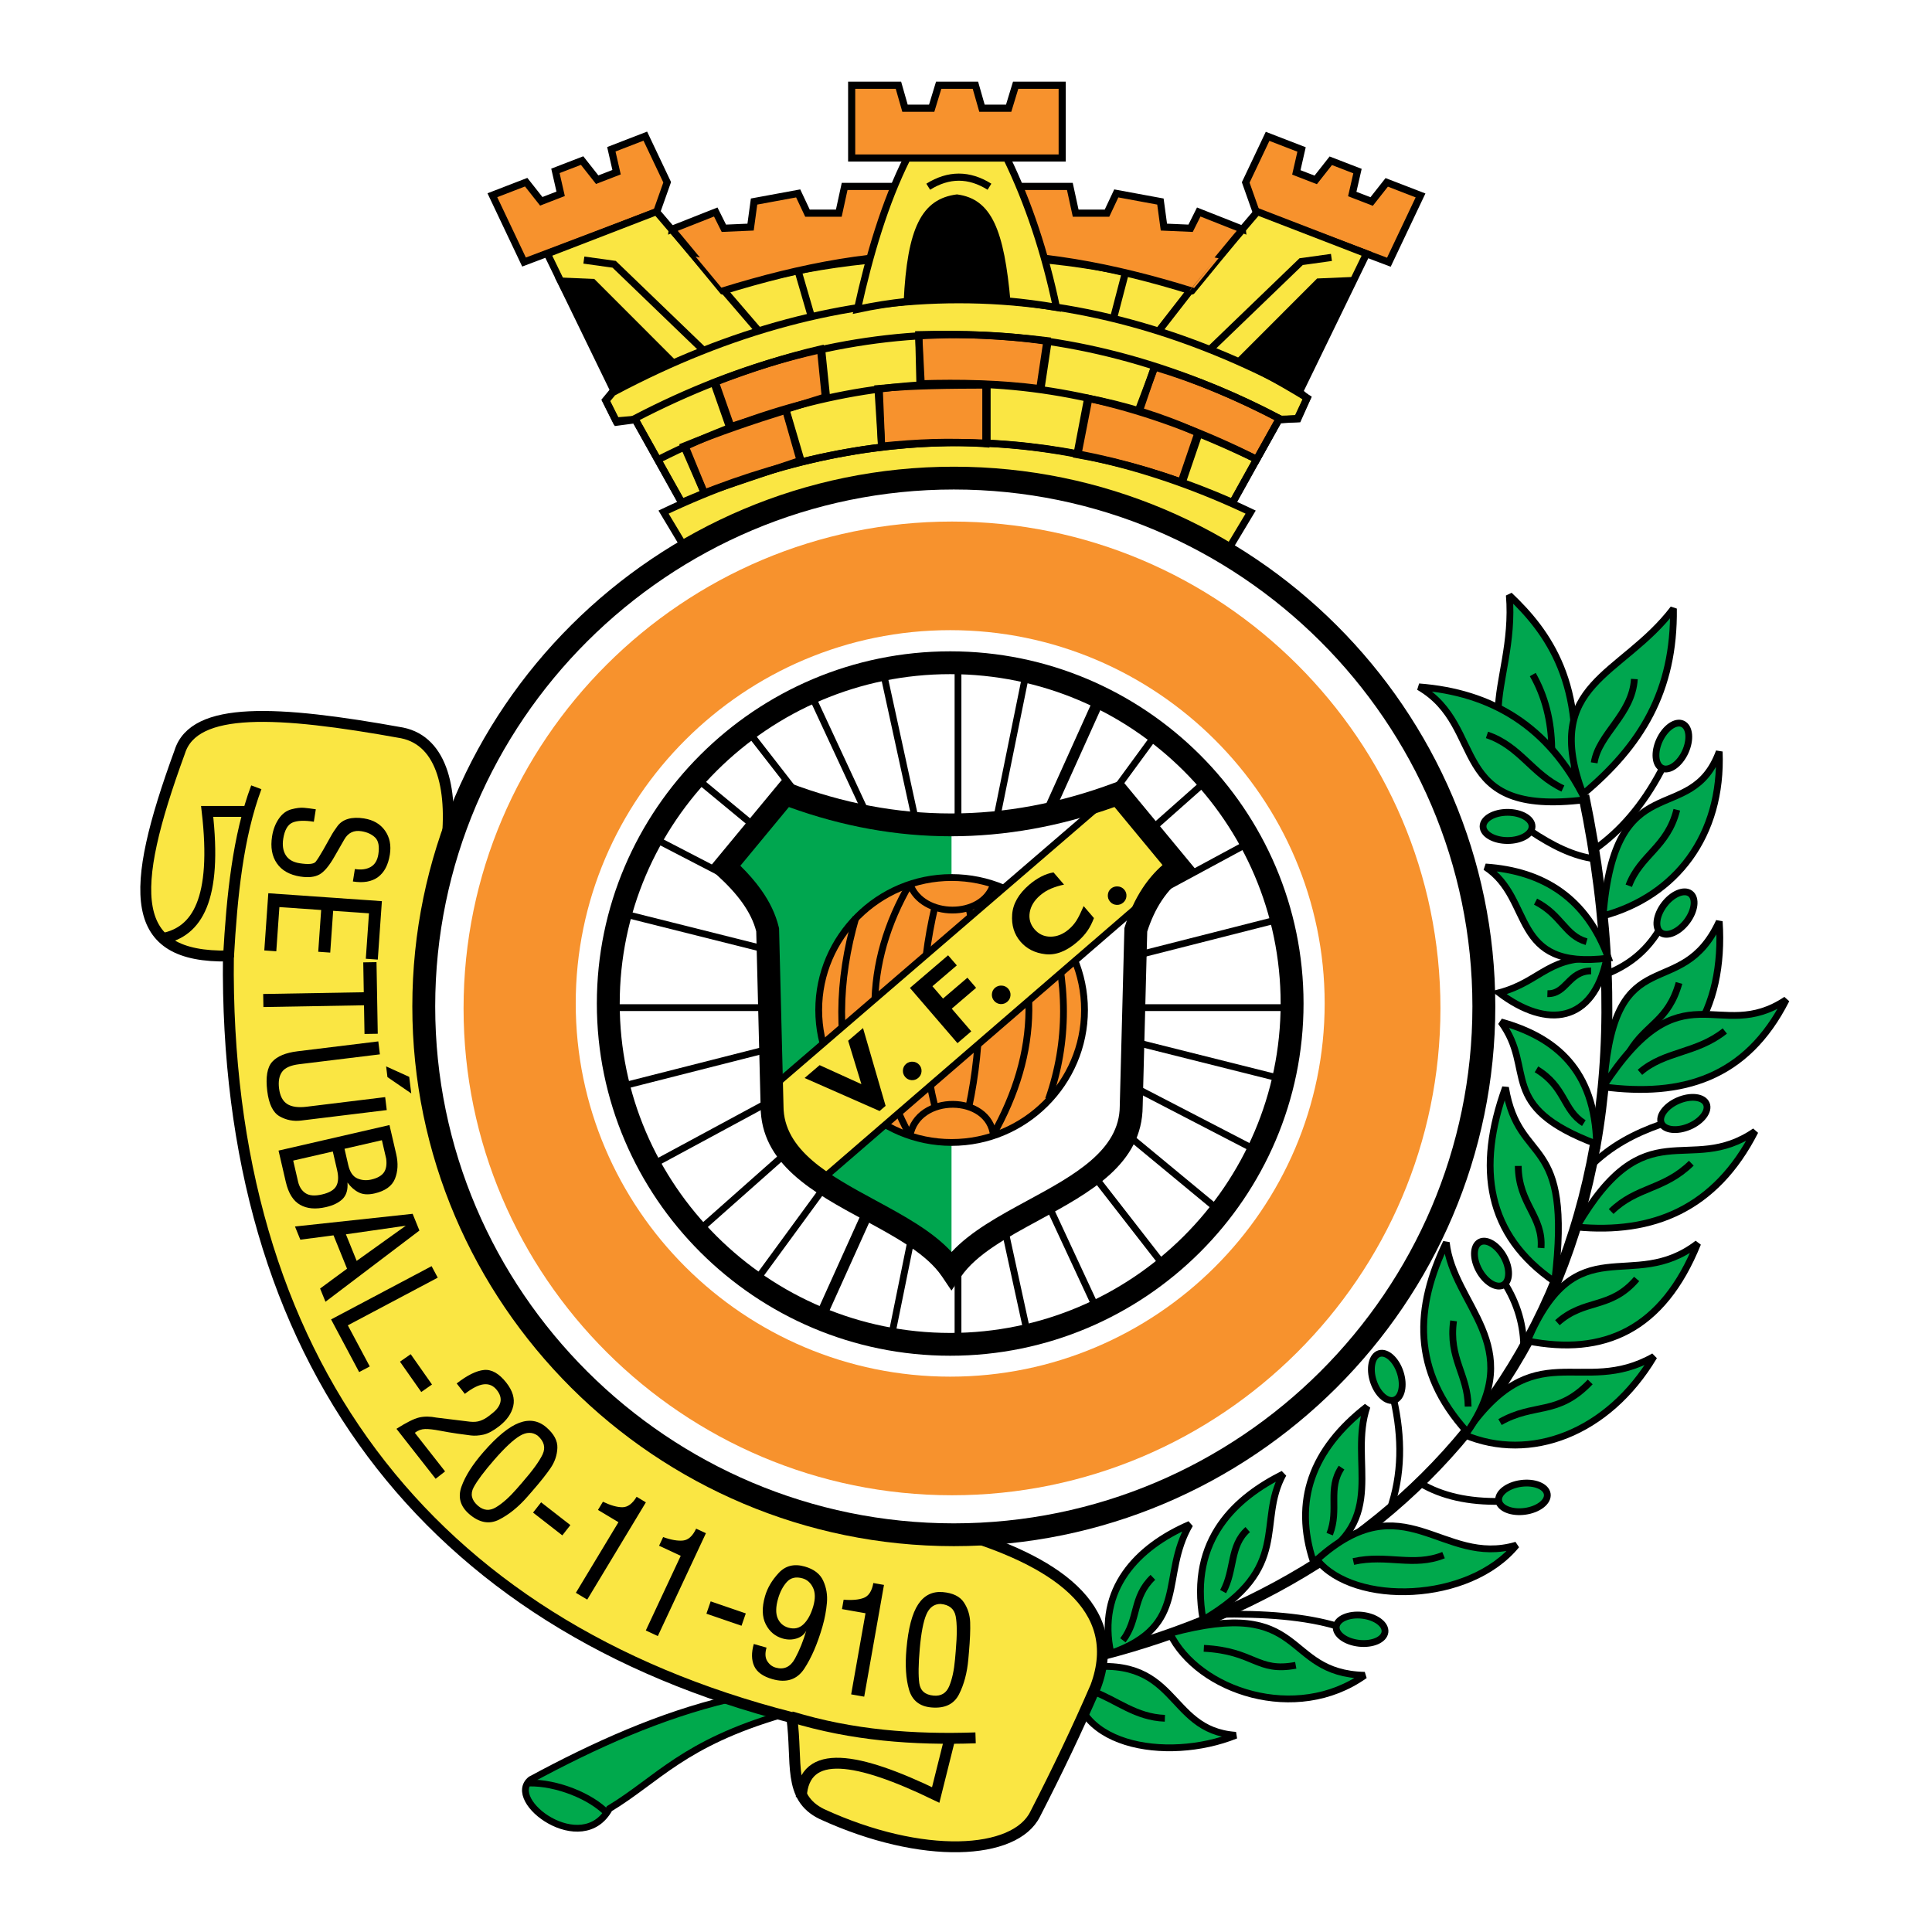 <?xml version="1.0" encoding="utf-8"?>
<!-- Generator: Adobe Illustrator 13.0.0, SVG Export Plug-In . SVG Version: 6.00 Build 14948)  -->
<!DOCTYPE svg PUBLIC "-//W3C//DTD SVG 1.0//EN" "http://www.w3.org/TR/2001/REC-SVG-20010904/DTD/svg10.dtd">
<svg version="1.0" id="Layer_1" xmlns="http://www.w3.org/2000/svg" xmlns:xlink="http://www.w3.org/1999/xlink" x="0px" y="0px"
	 width="192.756px" height="192.756px" viewBox="0 0 192.756 192.756" enable-background="new 0 0 192.756 192.756"
	 xml:space="preserve">
<g>
	<polygon fill-rule="evenodd" clip-rule="evenodd" fill="#FFFFFF" points="0,0 192.756,0 192.756,192.756 0,192.756 0,0 	"/>
	
		<path fill-rule="evenodd" clip-rule="evenodd" fill="#FAE643" stroke="#000000" stroke-width="0.712" stroke-miterlimit="2.613" d="
		M61.184,39.001l-0.764,0.927l1.036,2.073l1.908-0.164l4.688,8.347c18.3-7.25,36.601-6.811,54.9,0l4.635-8.347l1.908-0.055
		l0.927-2.073C107.133,25.402,84.06,25.599,61.184,39.001L61.184,39.001z"/>
	
		<polygon fill-rule="evenodd" clip-rule="evenodd" fill="#F7922D" stroke="#000000" stroke-width="0.714" stroke-miterlimit="2.613" points="
		126.467,13.602 129.856,14.912 129.335,17.2 131.269,17.948 132.773,16.039 135.437,17.068 134.914,19.356 136.849,20.104 
		138.354,18.195 141.727,19.498 138.567,26.163 125.33,21.159 124.285,18.204 126.467,13.602 	"/>
	
		<polygon fill-rule="evenodd" clip-rule="evenodd" fill="#F7922D" stroke="#000000" stroke-width="0.714" stroke-miterlimit="2.613" points="
		64.383,13.583 60.993,14.893 61.515,17.181 59.582,17.928 58.077,16.02 55.414,17.048 55.936,19.337 54.002,20.084 52.497,18.176 
		49.124,19.479 52.283,26.144 65.52,21.14 66.565,18.185 64.383,13.583 	"/>
	
		<path fill-rule="evenodd" clip-rule="evenodd" fill="#FAE643" stroke="#000000" stroke-width="0.712" stroke-miterlimit="2.613" d="
		M54.61,25.318l10.884-4.204l6.684,7.833c13.62-4.586,33.479-4.586,46.591,0l6.683-7.833l10.885,4.204l-6.684,13.757
		c-22.532-12.229-45.318-12.229-68.359,0L54.61,25.318L54.61,25.318z"/>
	<path fill="none" stroke="#000000" stroke-width="0.712" stroke-miterlimit="2.613" d="M79.625,27.037l1.336,4.586
		 M112.276,27.229l-1.146,4.395 M132.838,25.684l-3.023,0.42l-8.983,8.653"/>
	<polyline fill="none" stroke="#000000" stroke-width="0.712" stroke-miterlimit="2.613" points="58.252,25.948 61.274,26.368 
		70.258,35.021 	"/>
	<polygon fill-rule="evenodd" clip-rule="evenodd" points="135.356,27.616 131.41,27.784 123.266,35.933 129.563,38.958 
		135.356,27.616 	"/>
	<polygon fill-rule="evenodd" clip-rule="evenodd" points="55.347,27.665 59.293,27.832 67.437,35.981 61.14,39.006 55.347,27.665 	
		"/>
	<path fill="none" stroke="#000000" stroke-width="0.712" stroke-miterlimit="2.613" d="M118.911,28.768l-3.305,4.251
		 M71.201,27.79l4.518,5.257"/>
	
		<path fill-rule="evenodd" clip-rule="evenodd" fill="#F7922D" stroke="#000000" stroke-width="0.712" stroke-miterlimit="2.613" d="
		M67.008,22.89l4.402-1.739l0.811,1.623l2.665-0.116l0.347-2.55l4.402-0.812l0.927,1.97h3.127l0.58-2.666h11.236v6.839
		c-7.8-0.368-15.6,1.178-23.399,3.593C72.104,29.033,67.008,22.773,67.008,22.89L67.008,22.89z"/>
	
		<path fill-rule="evenodd" clip-rule="evenodd" fill="#F7922D" stroke="#000000" stroke-width="0.712" stroke-miterlimit="2.613" d="
		M124,22.89l-4.402-1.739l-0.811,1.623l-2.665-0.116l-0.347-2.55l-4.402-0.812l-0.927,1.97h-3.127l-0.579-2.666H95.504v6.839
		c7.8-0.368,15.6,1.178,23.398,3.593C118.902,29.033,124,22.773,124,22.89L124,22.89z"/>
	
		<path fill-rule="evenodd" clip-rule="evenodd" fill="#FAE643" stroke="#000000" stroke-width="0.712" stroke-miterlimit="2.613" d="
		M90.508,15.765c-2.228,4.458-3.755,9.616-4.964,15.094c6.619-1.417,13.238-1.322,19.858-0.191
		c-1.146-5.477-2.801-10.445-4.965-14.903H90.508L90.508,15.765z"/>
	<path fill-rule="evenodd" clip-rule="evenodd" d="M90.157,30.133c0.35-7.42,1.805-10.289,5.316-10.738
		c3.49,0.45,4.712,3.605,5.349,10.738C97.343,29.846,93.783,29.837,90.157,30.133L90.157,30.133z"/>
	<path fill="none" stroke="#000000" stroke-width="0.712" stroke-miterlimit="2.613" d="M92.609,18.63
		c2.037-1.274,4.073-1.274,6.11,0"/>
	
		<polygon fill-rule="evenodd" clip-rule="evenodd" fill="#F7922D" stroke="#000000" stroke-width="0.712" stroke-miterlimit="2.613" points="
		84.971,8.504 89.637,8.504 90.292,10.796 92.954,10.796 93.652,8.504 97.317,8.504 97.972,10.796 100.634,10.796 101.332,8.504 
		105.975,8.504 105.975,15.765 84.971,15.765 84.971,8.504 	"/>
	
		<path fill-rule="evenodd" clip-rule="evenodd" fill="#FAE643" stroke="#000000" stroke-width="0.712" stroke-miterlimit="2.613" d="
		M66.203,51.093c19.445-9.25,39.129-9.25,58.575,0l-2.152,3.588c-18.09-9.091-36.181-9.091-54.271,0L66.203,51.093L66.203,51.093z"
		/>
	
		<path fill-rule="evenodd" clip-rule="evenodd" fill="#F7922D" stroke="#000000" stroke-width="0.712" stroke-miterlimit="2.613" d="
		M71.224,38.175l1.554,4.426l9.563-2.991l-0.479-4.784C78.476,35.623,74.929,36.739,71.224,38.175L71.224,38.175z"/>
	
		<path fill-rule="evenodd" clip-rule="evenodd" fill="#F7922D" stroke="#000000" stroke-width="0.712" stroke-miterlimit="2.613" d="
		M68.235,44.515l2.032,4.665l9.563-3.23l-1.435-5.024C75.009,41.982,71.621,43.139,68.235,44.515L68.235,44.515z"/>
	
		<path fill-rule="evenodd" clip-rule="evenodd" fill="#F7922D" stroke="#000000" stroke-width="0.712" stroke-miterlimit="2.613" d="
		M87.6,38.772l0.359,5.742c3.467-0.359,6.933-0.519,10.4-0.239v-5.861C94.812,38.424,91.146,38.444,87.6,38.772L87.6,38.772z"/>
	
		<path fill-rule="evenodd" clip-rule="evenodd" fill="#F7922D" stroke="#000000" stroke-width="0.712" stroke-miterlimit="2.613" d="
		M91.665,33.39l0.12,4.904c3.985-0.12,7.969-0.041,11.954,0.478l0.718-4.784C100.191,33.47,95.928,33.271,91.665,33.39L91.665,33.39
		z"/>
	
		<path fill-rule="evenodd" clip-rule="evenodd" fill="#F7922D" stroke="#000000" stroke-width="0.712" stroke-miterlimit="2.613" d="
		M115.214,36.62l-1.674,4.426c3.945,1.276,7.89,2.871,11.835,4.785l2.271-4.067C123.502,39.57,119.358,37.855,115.214,36.62
		L115.214,36.62z"/>
	
		<path fill-rule="evenodd" clip-rule="evenodd" fill="#F7922D" stroke="#000000" stroke-width="0.712" stroke-miterlimit="2.613" d="
		M108.52,39.729l-1.075,5.622c3.467,0.598,6.933,1.515,10.399,2.751l1.674-4.905C115.852,41.534,112.186,40.437,108.52,39.729
		L108.52,39.729z"/>
	<path fill="none" stroke="#000000" stroke-width="0.712" stroke-miterlimit="2.613" d="M65.725,45.83
		c19.883-10.048,39.767-10.048,59.65,0 M63.333,41.763l4.662,8.373c18.489-7.974,36.819-7.975,54.989,0l4.662-8.373
		C106.209,30.599,84.771,30.599,63.333,41.763L63.333,41.763z M61.062,39.251l-0.598,0.717l1.076,2.153l1.793-0.239 M129.679,39.131
		l0.717,0.598l-0.956,2.034l-1.674,0.12 M71.343,38.055l1.554,4.426 M81.982,34.945l0.478,4.665 M68.354,44.515l1.913,4.665
		 M78.396,40.806l1.554,5.263 M91.665,33.51l0.239,4.785 M87.72,38.772l0.239,5.861 M98.479,38.414v5.861 M104.575,33.988
		l-0.718,4.784 M108.64,39.729l-1.076,5.502 M119.637,43.198l-1.673,4.905 M115.214,36.5l-1.554,4.545"/>
	
		<path fill-rule="evenodd" clip-rule="evenodd" fill="#00A94C" stroke="#000000" stroke-width="0.677" stroke-miterlimit="2.613" d="
		M72.733,169.529c-6.848,1.627-13.385,4.57-19.779,8.02c-2.614,2.104,5.116,7.848,7.844,2.9c4.859-2.943,7.36-6.498,17.222-9.385
		L72.733,169.529L72.733,169.529z"/>
	<path fill="none" stroke="#000000" stroke-width="0.677" stroke-miterlimit="2.613" d="M60.627,180.961
		c-1.648-1.762-5.115-3.127-7.844-3.07"/>
	<path fill="none" stroke="#000000" stroke-width="1.087" stroke-miterlimit="2.613" d="M158.013,79.37
		c10.314,49.601-15.41,77.355-48.13,85.74"/>
	
		<path fill-rule="evenodd" clip-rule="evenodd" fill="#00A64F" stroke="#000000" stroke-width="0.677" stroke-miterlimit="2.613" d="
		M156.823,78.895c1.459-10.592-2.348-15.831-6.239-19.508C151.358,68.797,144.771,74.327,156.823,78.895L156.823,78.895z"/>
	<path fill="none" stroke="#000000" stroke-width="0.677" stroke-miterlimit="2.613" d="M152.924,67.301
		c1.225,2.155,1.856,4.607,1.894,7.357"/>
	
		<path fill-rule="evenodd" clip-rule="evenodd" fill="#00A64F" stroke="#000000" stroke-width="0.677" stroke-miterlimit="2.613" d="
		M141.561,68.527c7.204,0.548,12.959,3.874,16.6,11.259C144.209,81.532,148.476,72.529,141.561,68.527L141.561,68.527z"/>
	<path fill="none" stroke="#000000" stroke-width="0.677" stroke-miterlimit="2.613" d="M148.356,73.321
		c3.305,1.115,4.493,3.901,7.575,5.351"/>
	
		<path fill-rule="evenodd" clip-rule="evenodd" fill="#00A64F" stroke="#000000" stroke-width="0.677" stroke-miterlimit="2.613" d="
		M157.937,79.229c5.803-4.854,9.126-10.27,9.023-18.505C161.798,67.517,153.766,68.12,157.937,79.229L157.937,79.229z"/>
	<path fill="none" stroke="#000000" stroke-width="0.677" stroke-miterlimit="2.613" d="M159.051,76.107
		c0.445-2.898,3.788-4.793,4.011-8.36"/>
	
		<path fill-rule="evenodd" clip-rule="evenodd" fill="#00A64F" stroke="#000000" stroke-width="0.677" stroke-miterlimit="2.613" d="
		M159.942,91.379c7.278-1.969,11.92-8.026,11.586-16.387C168.669,82.722,161.131,76.07,159.942,91.379L159.942,91.379z"/>
	<path fill="none" stroke="#000000" stroke-width="0.677" stroke-miterlimit="2.613" d="M162.504,88.37
		c1.151-3.084,3.862-3.827,4.791-7.58 M159.162,84.691c2.47-1.765,4.697-4.254,6.573-7.803 M152.701,82.907
		c2.153,1.449,4.307,2.527,6.461,2.787 M160.276,97.176c2.005-0.799,3.824-2.062,5.235-4.348"/>
	
		<path fill-rule="evenodd" clip-rule="evenodd" fill="#00A64F" stroke="#000000" stroke-width="0.677" stroke-miterlimit="2.613" d="
		M160.054,107.766c8.1-0.365,12.064-7.029,11.475-15.829C167.703,100.223,161.205,93.46,160.054,107.766L160.054,107.766z"/>
	<path fill="none" stroke="#000000" stroke-width="0.677" stroke-miterlimit="2.613" d="M167.518,98.068
		c-1.077,3.826-3.268,4.086-4.902,6.799"/>
	
		<path fill-rule="evenodd" clip-rule="evenodd" fill="#00A64F" stroke="#000000" stroke-width="0.677" stroke-miterlimit="2.613" d="
		M159.942,108.434c7.84,1.031,14.291-0.807,18.27-8.693C171.429,104.275,167.889,96.224,159.942,108.434L159.942,108.434z"/>
	<path fill="none" stroke="#000000" stroke-width="0.677" stroke-miterlimit="2.613" d="M163.618,106.986
		c2.488-2.156,5.645-1.859,8.467-4.125"/>
	
		<path fill-rule="evenodd" clip-rule="evenodd" fill="#00A94C" stroke="#000000" stroke-width="0.677" stroke-miterlimit="2.613" d="
		M120.031,161.613c-1.455-8.133,3.423-12.27,7.997-14.551C125.362,151.912,128.968,156.398,120.031,161.613L120.031,161.613z"/>
	<path fill="none" stroke="#000000" stroke-width="0.677" stroke-miterlimit="2.613" d="M122.03,158.793
		c1.182-2.152,0.636-4.576,2.454-6.184"/>
	
		<path fill-rule="evenodd" clip-rule="evenodd" fill="#00A94C" stroke="#000000" stroke-width="0.677" stroke-miterlimit="2.613" d="
		M131.027,155.793c-1.977-6.002-0.175-11.154,5.362-15.459C134.511,145.85,138.631,151.641,131.027,155.793L131.027,155.793z"/>
	
		<path fill-rule="evenodd" clip-rule="evenodd" fill="#00A94C" stroke="#000000" stroke-width="0.677" stroke-miterlimit="2.613" d="
		M131.391,155.611c3.703,4.631,15.199,4.312,19.903-1.455C143.842,156.369,140.115,147.76,131.391,155.611L131.391,155.611z"/>
	<path fill="none" stroke="#000000" stroke-width="0.677" stroke-miterlimit="2.613" d="M135.026,155.793
		c3.362-0.758,5.998,0.576,8.997-0.637"/>
	
		<path fill-rule="evenodd" clip-rule="evenodd" fill="#00A94C" stroke="#000000" stroke-width="0.677" stroke-miterlimit="2.613" d="
		M146.113,143.152c6.524,2.758,14.317-0.121,18.903-7.82C157.716,139.484,153.142,132.816,146.113,143.152L146.113,143.152z"/>
	<path fill="none" stroke="#000000" stroke-width="0.677" stroke-miterlimit="2.613" d="M149.658,141.879
		c3.453-1.971,5.726-0.576,8.997-4.002"/>
	
		<path fill-rule="evenodd" clip-rule="evenodd" fill="#00A94C" stroke="#000000" stroke-width="0.677" stroke-miterlimit="2.613" d="
		M146.387,142.879c-5.605-6.168-5.212-12.504-2.091-18.914C144.993,130.27,152.414,134.211,146.387,142.879L146.387,142.879z"/>
	
		<path fill-rule="evenodd" clip-rule="evenodd" fill="#00A94C" stroke="#000000" stroke-width="0.677" stroke-miterlimit="2.613" d="
		M152.385,133.785c7.618,1.508,13.495-1.053,16.994-9.73C162.805,129.117,157.322,122.176,152.385,133.785L152.385,133.785z"/>
	<path fill="none" stroke="#000000" stroke-width="0.677" stroke-miterlimit="2.613" d="M155.384,131.967
		c2.726-2.455,5.271-1.273,7.906-4.365"/>
	
		<path fill-rule="evenodd" clip-rule="evenodd" fill="#00A94C" stroke="#000000" stroke-width="0.677" stroke-miterlimit="2.613" d="
		M155.11,127.875c-6.785-4.652-7.815-11.322-4.907-19.371C151.566,116.598,156.929,112.779,155.11,127.875L155.11,127.875z"/>
	<path fill="none" stroke="#000000" stroke-width="0.677" stroke-miterlimit="2.613" d="M151.476,116.326
		c0.03,3.818,2.515,5,2.272,8.184"/>
	
		<path fill-rule="evenodd" clip-rule="evenodd" fill="#00A94C" stroke="#000000" stroke-width="0.677" stroke-miterlimit="2.613" d="
		M157.292,122.418c7.584,0.725,13.862-1.783,17.812-9.549C168.439,117.447,164.229,110.475,157.292,122.418L157.292,122.418z"/>
	<path fill="none" stroke="#000000" stroke-width="0.677" stroke-miterlimit="2.613" d="M160.745,120.873
		c2.575-2.516,5.241-2.123,7.998-4.82"/>
	
		<path fill-rule="evenodd" clip-rule="evenodd" fill="#00A94C" stroke="#000000" stroke-width="0.677" stroke-miterlimit="2.613" d="
		M159.291,114.143c-0.165-7.352-4.043-10.654-9.542-12.186C153.293,106.746,149.203,110.354,159.291,114.143L159.291,114.143z"/>
	<path fill="none" stroke="#000000" stroke-width="0.677" stroke-miterlimit="2.613" d="M153.293,106.686
		c2.908,1.76,2.636,4.062,4.726,5.365"/>
	
		<path fill-rule="evenodd" clip-rule="evenodd" fill="#00A94C" stroke="#000000" stroke-width="0.677" stroke-miterlimit="2.613" d="
		M160.291,95.683c-1.34,6.351-5.899,7.017-10.724,3.364C153.869,97.926,154.535,95.077,160.291,95.683L160.291,95.683z"/>
	<path fill="none" stroke="#000000" stroke-width="0.677" stroke-miterlimit="2.613" d="M154.384,99.139
		c1.908,0.061,2.09-2.244,4.362-2.274"/>
	
		<path fill-rule="evenodd" clip-rule="evenodd" fill="#00A94C" stroke="#000000" stroke-width="0.677" stroke-miterlimit="2.613" d="
		M160.473,95.592c-2.173-5.963-6.46-8.707-12.269-9.094C153.111,89.711,150.566,96.834,160.473,95.592L160.473,95.592z"/>
	<path fill="none" stroke="#000000" stroke-width="0.677" stroke-miterlimit="2.613" d="M153.202,89.954
		c2.605,1.333,2.938,3.395,5.089,4.001"/>
	
		<path fill-rule="evenodd" clip-rule="evenodd" fill="#00A94C" stroke="#000000" stroke-width="0.677" stroke-miterlimit="2.613" d="
		M110.838,164.951c-1.413-6.385,2.606-10.605,7.874-12.867C115.688,157.271,118.745,162.158,110.838,164.951L110.838,164.951z"/>
	<path fill="none" stroke="#000000" stroke-width="0.677" stroke-miterlimit="2.613" d="M115.023,157.371
		c-2.093,1.994-1.395,4.189-2.99,6.283"/>
	
		<path fill-rule="evenodd" clip-rule="evenodd" fill="#00A94C" stroke="#000000" stroke-width="0.677" stroke-miterlimit="2.613" d="
		M116.719,162.955c2.807,5.777,12.607,9.053,19.437,4.189C127.782,166.945,130.573,159.166,116.719,162.955L116.719,162.955z"/>
	<path fill="none" stroke="#000000" stroke-width="0.677" stroke-miterlimit="2.613" d="M120.107,164.453
		c5.083,0.266,5.282,2.426,9.17,1.695"/>
	
		<path fill-rule="evenodd" clip-rule="evenodd" fill="#00A94C" stroke="#000000" stroke-width="0.677" stroke-miterlimit="2.613" d="
		M107.249,166.547c-1.027,7.688,9.166,9.354,16.048,6.582C116.153,172.631,117.781,164.652,107.249,166.547L107.249,166.547z"/>
	<path fill="none" stroke="#000000" stroke-width="0.677" stroke-miterlimit="2.613" d="M109.043,168.74
		c2.393,0.898,4.286,2.594,7.177,2.693 M121.403,161.061c4.768-0.1,8.888,0.232,12.061,1.197 M158.684,116.35
		c2.012-2.012,4.405-3.262,6.973-4.164 M150.045,127.91c1.353,2.117,2.012,4.373,1.978,6.77"/>
	
		<path fill-rule="evenodd" clip-rule="evenodd" fill="#FAE643" stroke="#000000" stroke-width="1.087" stroke-miterlimit="2.613" d="
		M44.468,84.946c0.835-5.967-0.279-10.997-4.355-11.825c-12.493-2.257-20.748-2.676-22.179,1.895
		c-5.159,14.103-5.097,20.553,4.853,20.364c-0.458,40.216,19.897,66.701,56.212,75.984c0.604,4.471-0.447,7.939,2.987,9.621
		c10.06,4.629,19.292,4.084,21.297,0c2.176-4.236,4.209-8.475,6.037-12.711c2.964-7.982-4.311-12.668-13.979-15.463
		C59.592,153.793,33.884,118.135,44.468,84.946L44.468,84.946z"/>
	<path fill="none" stroke="#000000" stroke-width="1.087" stroke-miterlimit="2.613" d="M16.229,93.637
		c3.423-0.662,5.458-3.871,4.44-12.682h4.163 M22.797,95.488c0.346-6.13,0.946-12.047,2.775-16.94 M78.926,171.279
		c6.136,1.873,12.272,2.316,18.408,2.107 M94.76,173.465l-1.404,5.619c-7.749-3.748-13.157-4.762-13.416,0.234"/>
	<path fill-rule="evenodd" clip-rule="evenodd" d="M29.967,87.457c-1.07-0.169-1.854-0.609-2.343-1.32
		c-0.491-0.71-0.651-1.612-0.479-2.698c0.107-0.676,0.333-1.262,0.67-1.754s0.755-0.807,1.248-0.938
		c0.493-0.131,0.913-0.185,1.255-0.154s0.743,0.079,1.19,0.15l-0.197,1.241c-0.939-0.148-1.651-0.12-2.127,0.084
		c-0.478,0.206-0.787,0.742-0.925,1.608c-0.104,0.657-0.021,1.206,0.247,1.64c0.268,0.437,0.729,0.707,1.377,0.809
		c0.889,0.141,1.428,0.09,1.615-0.151c0.186-0.242,0.438-0.636,0.75-1.184c0.312-0.548,0.565-0.996,0.752-1.339
		c0.187-0.343,0.413-0.689,0.672-1.035c0.259-0.346,0.614-0.584,1.058-0.714c0.446-0.128,0.976-0.145,1.584-0.048
		c0.93,0.147,1.63,0.554,2.098,1.219c0.47,0.666,0.63,1.464,0.483,2.39c-0.165,1.037-0.56,1.786-1.18,2.243
		c-0.621,0.46-1.458,0.606-2.507,0.44l0.197-1.241c0.629,0.099,1.154,0.03,1.571-0.205c0.417-0.236,0.673-0.654,0.768-1.25
		c0.126-0.796,0.021-1.361-0.317-1.689c-0.338-0.328-0.797-0.54-1.376-0.631c-0.748-0.118-1.316,0.154-1.698,0.819l-0.959,1.672
		c-0.54,0.956-1.05,1.567-1.527,1.828c-0.477,0.262-1.111,0.331-1.902,0.205L29.967,87.457L29.967,87.457z M36.496,95.655
		l0.317-4.532l-3.574-0.249l-0.292,4.167l-1.197-0.083l0.292-4.167L27.875,90.5l-0.309,4.409l-1.197-0.083l0.4-5.707l11.332,0.79
		l-0.409,5.829L36.496,95.655L36.496,95.655z M36.367,103.158l-0.05-2.861l-10.036,0.176l-0.023-1.303l10.036-0.174l-0.052-2.981
		l1.322-0.023l0.125,7.145L36.367,103.158L36.367,103.158z M30.041,111.797c-0.774,0.094-1.491-0.047-2.148-0.422
		c-0.659-0.377-1.068-1.219-1.229-2.521c-0.171-1.393-0.005-2.367,0.495-2.92c0.503-0.553,1.344-0.902,2.52-1.047l8.064-0.988
		l0.159,1.293l-8.064,0.986c-0.844,0.104-1.412,0.357-1.696,0.758c-0.287,0.398-0.388,0.953-0.301,1.654
		c0.093,0.748,0.363,1.268,0.81,1.555c0.449,0.285,1.096,0.377,1.938,0.273l7.839-0.959l0.159,1.293L30.041,111.797L30.041,111.797z
		 M41.031,109.092l-2.376-1.631l-0.131-1.068l2.304,1.047L41.031,109.092L41.031,109.092z M32.524,120.432
		c-1.034,0.238-1.898,0.164-2.584-0.229c-0.688-0.391-1.164-1.152-1.426-2.283l-0.724-3.125l11.068-2.549l0.673,2.906
		c0.209,0.904,0.168,1.723-0.125,2.453c-0.292,0.729-0.975,1.219-2.04,1.465c-0.631,0.145-1.159,0.111-1.581-0.104
		c-0.422-0.213-0.796-0.543-1.117-0.986c0.054,0.723-0.113,1.271-0.492,1.645C33.796,119.996,33.244,120.268,32.524,120.432
		L32.524,120.432z M37.047,117.682c0.59-0.135,1.004-0.367,1.241-0.689c0.237-0.324,0.318-0.785,0.244-1.377l-0.43-1.857
		l-3.73,0.857l0.379,1.637c0.157,0.678,0.453,1.115,0.886,1.311C36.072,117.756,36.543,117.799,37.047,117.682L37.047,117.682z
		 M32.124,119.172c0.729-0.168,1.203-0.445,1.419-0.83c0.218-0.389,0.249-0.922,0.091-1.6l-0.43-1.857l-3.951,0.908l0.484,2.094
		c0.121,0.521,0.369,0.908,0.742,1.156C30.854,119.295,31.404,119.338,32.124,119.172L32.124,119.172z M32.473,129.877l-0.536-1.32
		l2.688-1.979l-1.349-3.328l-3.312,0.434l-0.534-1.316l11.739-1.266l0.677,1.67L32.473,129.877L32.473,129.877z M35.585,125.797
		l4.9-3.506l-5.973,0.857L35.585,125.797L35.585,125.797z M35.833,136.893l-2.802-5.254l10.03-5.314l0.613,1.148l-8.971,4.756
		l2.188,4.102L35.833,136.893L35.833,136.893z M42.03,138.881l-2.125-3.027l1.07-0.746l2.125,3.025L42.03,138.881L42.03,138.881z
		 M43.463,147.539l-3.908-4.986c0.992-0.633,1.748-1.01,2.264-1.131c0.517-0.121,1.088-0.115,1.713,0.01l3.349,0.41
		c0.404,0.043,0.755,0.012,1.043-0.094c0.29-0.102,0.565-0.254,0.82-0.453l0.37-0.289c0.446-0.348,0.717-0.717,0.809-1.107
		c0.092-0.393-0.025-0.797-0.349-1.209c-0.343-0.438-0.774-0.631-1.292-0.578c-0.518,0.053-1.155,0.371-1.904,0.955l-0.814-1.039
		c1.053-0.82,1.963-1.268,2.724-1.346c0.763-0.074,1.507,0.35,2.23,1.271c0.629,0.803,0.86,1.576,0.692,2.32
		s-0.636,1.42-1.401,2.016c-0.597,0.465-1.126,0.746-1.58,0.846c-0.455,0.1-0.873,0.125-1.25,0.08
		c-0.377-0.047-0.833-0.109-1.368-0.184c-0.534-0.076-1.11-0.174-1.721-0.291c-0.612-0.117-1.107-0.174-1.478-0.166
		c-0.371,0.01-0.713,0.135-1.025,0.377l3.019,3.852L43.463,147.539L43.463,147.539z M53.105,148.768
		c-0.087,0.1-0.171,0.195-0.25,0.285c-0.079,0.092-0.157,0.18-0.229,0.264c-0.896,1.027-1.841,1.793-2.827,2.293
		c-0.986,0.502-1.987,0.314-2.993-0.557c-0.886-0.77-1.141-1.682-0.763-2.736c0.377-1.057,1.108-2.205,2.19-3.447
		c1.362-1.561,2.553-2.533,3.569-2.914c1.018-0.381,1.922-0.23,2.712,0.453c0.758,0.656,1.123,1.342,1.095,2.051
		c-0.028,0.711-0.251,1.377-0.667,1.992c-0.416,0.613-1.029,1.389-1.839,2.316H53.105L53.105,148.768z M52.107,147.902
		c1.036-1.188,1.712-2.123,2.03-2.801c0.317-0.682,0.15-1.307-0.501-1.871c-0.523-0.373-1.111-0.365-1.761,0.02
		c-0.651,0.385-1.507,1.184-2.562,2.393c-1.016,1.166-1.701,2.082-2.058,2.75c-0.354,0.666-0.211,1.281,0.43,1.836
		c0.564,0.488,1.169,0.539,1.812,0.146c0.644-0.391,1.326-0.998,2.043-1.82c0.099-0.113,0.195-0.225,0.289-0.332
		c0.093-0.105,0.186-0.213,0.278-0.318L52.107,147.902L52.107,147.902z M56.103,153.184l-2.92-2.273l0.804-1.025l2.92,2.273
		L56.103,153.184L56.103,153.184z M58.589,159.592l-1.133-0.678l4.247-7.045l-2.043-1.223l0.493-0.818
		c0.768,0.367,1.42,0.551,1.946,0.549s1-0.352,1.417-1.043l0.923,0.555L58.589,159.592L58.589,159.592z M65.631,163.229
		l-1.199-0.557l3.485-7.449l-2.16-1.004l0.404-0.865c0.802,0.287,1.47,0.4,1.993,0.344s0.958-0.453,1.3-1.184l0.977,0.453
		L65.631,163.229L65.631,163.229z M73.982,162.201L70.479,161l0.425-1.232l3.504,1.203L73.982,162.201L73.982,162.201z
		 M82.062,162.264c-0.497,1.727-1.105,3.137-1.823,4.227c-0.72,1.09-1.782,1.436-3.182,1.035c-0.933-0.266-1.539-0.701-1.813-1.303
		c-0.274-0.604-0.286-1.338-0.038-2.203l1.271,0.363c-0.163,0.564-0.138,1.012,0.071,1.344s0.49,0.551,0.84,0.65
		c0.827,0.236,1.469-0.062,1.923-0.891c0.454-0.83,0.833-1.77,1.135-2.816c-0.173,0.379-0.488,0.645-0.941,0.793
		s-0.924,0.152-1.41,0.014c-0.758-0.217-1.326-0.693-1.697-1.428c-0.371-0.736-0.396-1.668-0.073-2.793
		c0.237-0.824,0.694-1.602,1.371-2.326c0.676-0.725,1.542-0.938,2.593-0.637c0.915,0.26,1.53,0.732,1.842,1.416
		c0.315,0.684,0.44,1.418,0.371,2.201C82.434,160.693,82.288,161.479,82.062,162.264L82.062,162.264z M81.14,160.254
		c0.214-0.748,0.206-1.365-0.028-1.852c-0.234-0.486-0.582-0.797-1.037-0.928c-0.662-0.188-1.187-0.068-1.573,0.361
		s-0.678,0.986-0.873,1.666c-0.234,0.814-0.247,1.465-0.042,1.947c0.208,0.484,0.566,0.801,1.073,0.945
		c0.592,0.17,1.097,0.053,1.512-0.348C80.587,161.646,80.912,161.047,81.14,160.254L81.14,160.254z M86.222,169.277l-1.302-0.229
		l1.432-8.094l-2.348-0.414l0.166-0.939c0.85,0.07,1.524,0.008,2.014-0.182s0.809-0.686,0.949-1.48l1.062,0.188L86.222,169.277
		L86.222,169.277z M96.674,164.814c-0.012,0.131-0.023,0.258-0.033,0.379c-0.011,0.119-0.021,0.236-0.03,0.346
		c-0.119,1.355-0.432,2.529-0.935,3.512c-0.502,0.982-1.422,1.418-2.75,1.303c-1.169-0.102-1.914-0.691-2.229-1.766
		c-0.318-1.076-0.404-2.434-0.261-4.072c0.181-2.061,0.571-3.545,1.169-4.449s1.418-1.312,2.46-1.223
		c1,0.088,1.699,0.428,2.095,1.018c0.396,0.592,0.608,1.262,0.634,2.002c0.026,0.742-0.013,1.727-0.12,2.953V164.814L96.674,164.814
		z M95.356,164.699c0.138-1.566,0.134-2.721-0.009-3.455c-0.146-0.736-0.648-1.145-1.509-1.219
		c-0.643,0.004-1.115,0.355-1.413,1.047c-0.3,0.691-0.522,1.84-0.662,3.438c-0.135,1.537-0.148,2.682-0.044,3.428
		c0.107,0.748,0.586,1.162,1.431,1.234c0.746,0.066,1.264-0.248,1.553-0.941c0.291-0.693,0.484-1.586,0.579-2.67
		c0.013-0.15,0.026-0.297,0.038-0.438c0.013-0.141,0.025-0.283,0.037-0.422V164.699L95.356,164.699z"/>
	<path d="M95.162,46.562L95.162,46.562c14.879,0,28.385,6.047,38.171,15.802s15.854,23.216,15.854,38.046l0,0v0.002
		c0,14.83-6.067,28.291-15.854,38.047c-9.786,9.754-23.292,15.801-38.17,15.801h-0.001h0c-14.878,0-28.385-6.047-38.171-15.803
		c-9.786-9.754-15.853-23.215-15.854-38.045v-0.002l0,0c0-14.83,6.068-28.292,15.854-38.046
		C66.776,52.609,80.282,46.562,95.162,46.562L95.162,46.562L95.162,46.562z M95.162,48.838L95.162,48.838h-0.001
		c-14.248,0-27.183,5.792-36.556,15.135c-9.373,9.343-15.184,22.235-15.185,36.437l0,0v0.002c0,14.201,5.812,27.094,15.184,36.436
		c9.374,9.344,22.309,15.135,36.557,15.137h0h0.001c14.248-0.002,27.182-5.793,36.555-15.135
		c9.374-9.344,15.185-22.236,15.185-36.438v-0.002l0,0c0-14.202-5.811-27.094-15.184-36.437S109.41,48.838,95.162,48.838
		L95.162,48.838z"/>
	<path fill-rule="evenodd" clip-rule="evenodd" fill="#F7922D" d="M94.981,52.035c26.841,0,48.732,21.82,48.732,48.573
		c0,26.754-21.891,48.574-48.732,48.574c-26.84,0-48.731-21.82-48.731-48.574C46.25,73.854,68.141,52.035,94.981,52.035
		L94.981,52.035z"/>
	<path fill-rule="evenodd" clip-rule="evenodd" fill="#FFFFFF" d="M94.801,62.871c20.577,0,37.361,16.728,37.361,37.238
		c0,20.512-16.784,37.24-37.361,37.24c-20.578,0-37.361-16.729-37.361-37.24C57.439,79.599,74.223,62.871,94.801,62.871
		L94.801,62.871z"/>
	<path d="M94.801,64.983L94.801,64.983c9.71,0,18.523,3.946,24.909,10.312c6.386,6.365,10.345,15.149,10.345,24.826v0.002l0,0
		c0,9.678-3.959,18.463-10.345,24.828s-15.199,10.311-24.908,10.311h-0.001H94.8c-9.709,0-18.522-3.945-24.908-10.311
		s-10.345-15.15-10.345-24.828l0,0l0,0c0-9.678,3.959-18.463,10.345-24.829c6.386-6.365,15.199-10.311,24.908-10.311H94.801
		L94.801,64.983z M94.801,67.26L94.801,67.26h-0.002c-9.078,0-17.32,3.691-23.293,9.644s-9.676,14.169-9.676,23.219l0,0l0,0
		c0,9.051,3.703,17.266,9.676,23.219s14.215,9.643,23.293,9.645h0.001h0.001c9.078-0.002,17.32-3.691,23.293-9.645
		s9.676-14.17,9.676-23.219l0,0v-0.002c0-9.048-3.703-17.263-9.676-23.217C112.122,70.951,103.88,67.26,94.801,67.26L94.801,67.26z"
		/>
	<path fill="none" stroke="#000000" stroke-width="0.677" stroke-miterlimit="2.613" d="M95.58,66.034v68.134 M60.673,100.531
		h68.306 M80.712,68.837l28.658,61.665 M88.038,66.681l14.437,66.192 M74.463,72.718l41.587,53.472 M102.475,66.681L88.9,133.52"/>
	
		<line fill="none" stroke="#000000" stroke-width="1.087" stroke-miterlimit="2.613" x1="81.79" y1="131.58" x2="109.801" y2="69.483"/>
	<path fill="none" stroke="#000000" stroke-width="0.677" stroke-miterlimit="2.613" d="M69.507,77.677l52.145,43.122
		 M61.75,91.045l66.151,16.602 M64.982,83.499l60.333,31.263 M61.535,108.51l66.151-16.818 M64.982,116.271l59.902-32.342
		 M69.507,122.955l50.852-45.063 M75.325,127.914l40.078-54.765"/>
	<path fill-rule="evenodd" clip-rule="evenodd" fill="#00A64F" d="M78.297,79.216l-6.064,7.313c1.71,1.763,3.214,3.733,4.509,5.913
		v17.427c-0.305,7.625,12.452,10.27,18.211,16.805V82.328C89.401,82.172,83.849,81.031,78.297,79.216L78.297,79.216z"/>
	<path fill-rule="evenodd" clip-rule="evenodd" fill="#FFFFFF" d="M111.61,79.216l6.064,7.313c-1.711,1.763-3.214,3.733-4.51,5.913
		v17.427c0.306,7.625-12.452,10.27-18.212,16.805V82.328C100.506,82.172,106.058,81.031,111.61,79.216L111.61,79.216z"/>
	
		<path fill-rule="evenodd" clip-rule="evenodd" fill="#F7922D" stroke="#000000" stroke-width="0.677" stroke-miterlimit="2.613" d="
		M94.943,87.551c7.303,0,13.26,5.938,13.26,13.216c0,7.279-5.957,13.217-13.26,13.217c-7.303,0-13.26-5.938-13.26-13.217
		C81.684,93.489,87.64,87.551,94.943,87.551L94.943,87.551z"/>
	<path fill="none" stroke="#000000" stroke-width="0.677" stroke-miterlimit="2.613" d="M90.789,88.21
		c1.223,3.425,7.266,3.477,8.333,0.005 M90.789,113.318c0.733-4.225,7.937-4.146,8.333,0.012 M90.802,88.13
		c-4.672,8.007-4.729,16.415,0,25.221 M99.054,88.205c4.951,8.461,4.651,16.812,0,25.072 M104.605,91.658c2,6.305,2,12.311,0,18.016
		 M85.401,91.508c-1.851,6.38-1.951,12.56,0,18.541 M93.278,90.458c-1.501,6.374-1.701,12.992,0,19.966 M96.653,90.458
		c1.4,6.781,1.4,13.46,0,20.042"/>
	<path fill-rule="evenodd" clip-rule="evenodd" fill="#FAE643" d="M76.655,108.805l34.688-29.668l6.297,7.331L81.578,117.74
		C77.666,115.086,76.293,112.07,76.655,108.805L76.655,108.805z"/>
	<path fill-rule="evenodd" clip-rule="evenodd" d="M88.357,110.332l-0.601,0.514l-7.479-3.295l1.498-1.281l4.166,1.895l-1.321-4.328
		l1.483-1.268L88.357,110.332L88.357,110.332z M90.406,106.139c0.198-0.16,0.427-0.23,0.681-0.211
		c0.255,0.018,0.468,0.125,0.636,0.32c0.166,0.191,0.238,0.416,0.217,0.668c-0.022,0.252-0.132,0.463-0.326,0.629
		c-0.194,0.164-0.419,0.24-0.672,0.223c-0.253-0.018-0.465-0.125-0.633-0.318c-0.168-0.195-0.242-0.422-0.224-0.676
		C90.104,106.518,90.211,106.305,90.406,106.139L90.406,106.139L90.406,106.139z M95.461,96.317l-2.432,2.08l1.057,1.229l2.432-2.08
		l0.869,1.01l-2.431,2.08l1.947,2.262l-1.377,1.178l-4.743-5.51l3.808-3.256L95.461,96.317L95.461,96.317z M99.282,98.545
		c0.198-0.16,0.428-0.23,0.682-0.211c0.256,0.02,0.469,0.127,0.636,0.32c0.166,0.193,0.238,0.418,0.217,0.668
		c-0.021,0.254-0.132,0.463-0.325,0.629s-0.42,0.24-0.673,0.225c-0.253-0.02-0.465-0.125-0.633-0.32s-0.242-0.422-0.224-0.676
		c0.018-0.256,0.126-0.469,0.319-0.633L99.282,98.545L99.282,98.545z M108.108,90.392l1.036,1.204
		c-0.094,0.239-0.189,0.457-0.288,0.653c-0.098,0.196-0.204,0.382-0.319,0.554c-0.147,0.219-0.311,0.427-0.487,0.619
		c-0.176,0.193-0.378,0.387-0.604,0.581c-1.074,0.918-2.129,1.318-3.161,1.197c-1.033-0.121-1.856-0.538-2.468-1.248
		c-0.635-0.738-0.913-1.644-0.834-2.716c0.079-1.074,0.649-2.064,1.707-2.969c0.384-0.328,0.781-0.597,1.19-0.809
		c0.409-0.21,0.819-0.35,1.229-0.418l1.05,1.219c-0.445,0.093-0.87,0.222-1.27,0.387c-0.402,0.165-0.773,0.393-1.113,0.684
		c-0.589,0.503-0.936,1.071-1.04,1.702c-0.104,0.631,0.056,1.193,0.478,1.684c0.421,0.489,0.955,0.735,1.598,0.736
		c0.644,0,1.252-0.244,1.825-0.734c0.156-0.133,0.295-0.271,0.414-0.409c0.12-0.139,0.23-0.287,0.333-0.439
		c0.126-0.202,0.246-0.422,0.361-0.659c0.113-0.238,0.237-0.51,0.371-0.81L108.108,90.392L108.108,90.392z M110.849,88.651
		c0.198-0.161,0.427-0.23,0.682-0.211c0.255,0.018,0.469,0.125,0.636,0.32c0.166,0.193,0.238,0.417,0.217,0.669
		c-0.021,0.252-0.131,0.462-0.325,0.628c-0.193,0.166-0.42,0.241-0.673,0.223c-0.253-0.019-0.465-0.125-0.632-0.319
		c-0.169-0.195-0.243-0.421-0.225-0.676C110.547,89.03,110.654,88.818,110.849,88.651L110.849,88.651L110.849,88.651z"/>
	<polygon points="76.418,108.576 111.044,78.772 111.487,79.283 76.861,109.088 76.418,108.576 	"/>
	<polygon points="81.445,117.705 116.815,87.155 117.258,87.666 81.888,118.215 81.445,117.705 	"/>
	<path d="M71.432,85.753l6.038-7.301l0.523-0.632l0.762,0.29c5.348,2.033,10.72,3.049,16.117,3.049
		c5.405,0,10.836-1.016,16.29-3.049l0.759-0.283l0.518,0.625l6.038,7.301l0.774,0.937l-0.993,0.709
		c-0.942,0.672-1.714,1.492-2.342,2.438c-0.613,0.922-1.091,1.966-1.457,3.107l-0.454,17.432h-0.001
		c-0.032,5.77-5.231,8.59-10.359,11.371c-3.132,1.699-6.235,3.383-7.769,5.627l-0.949,1.387l-0.938-1.396
		c-0.091-0.135-0.2-0.283-0.327-0.445c-1.602-2.027-4.502-3.6-7.431-5.186c-5.123-2.777-10.325-5.598-10.345-11.357h0l-0.437-17.458
		c-0.253-0.983-0.725-1.915-1.356-2.809c-0.684-0.968-1.558-1.895-2.548-2.795l-0.801-0.728L71.432,85.753L71.432,85.753z
		 M78.709,80.52l-4.844,5.857c0.788,0.776,1.496,1.581,2.092,2.424c0.818,1.157,1.425,2.382,1.742,3.703l0.028,0.118l0.003,0.118
		l0.439,17.582v0.025c0.003,4.434,4.611,6.932,9.149,9.393c2.87,1.555,5.714,3.096,7.621,5.172c1.919-2.068,4.756-3.607,7.615-5.158
		c4.545-2.465,9.152-4.963,9.165-9.406v-0.025l0.458-17.582l0.004-0.146l0.05-0.161c0.436-1.409,1.02-2.702,1.783-3.852
		c0.557-0.839,1.209-1.601,1.97-2.275l-4.792-5.793c-5.468,1.948-10.908,2.922-16.321,2.922
		C89.456,83.436,84.068,82.464,78.709,80.52L78.709,80.52z"/>
	<path fill="none" stroke="#000000" stroke-width="0.677" stroke-miterlimit="2.613" d="M132.663,153.064
		c0.97-2.486-0.242-4.516,1.182-6.639 M145.023,131.785c-0.516,3.758,1.423,5.334,1.454,8.549 M139.046,139.617
		c0.863,3.814,0.863,7.521-0.398,11.07 M141.737,147.996c2.126,1.262,4.784,1.861,7.974,1.795"/>
	
		<path fill-rule="evenodd" clip-rule="evenodd" fill="#00A94C" stroke="#000000" stroke-width="0.677" stroke-miterlimit="2.613" d="
		M150.409,81.047c1.348,0,2.445,0.631,2.445,1.406s-1.098,1.406-2.445,1.406c-1.347,0-2.445-0.632-2.445-1.406
		S149.062,81.047,150.409,81.047L150.409,81.047z"/>
	
		<path fill-rule="evenodd" clip-rule="evenodd" fill="#00A94C" stroke="#000000" stroke-width="0.679" stroke-miterlimit="2.613" d="
		M139.703,136.939c0.414,1.279,0.148,2.514-0.592,2.752c-0.738,0.238-1.679-0.609-2.093-1.889c-0.413-1.277-0.147-2.514,0.592-2.752
		C138.35,134.814,139.29,135.662,139.703,136.939L139.703,136.939z"/>
	
		<path fill-rule="evenodd" clip-rule="evenodd" fill="#00A94C" stroke="#000000" stroke-width="0.679" stroke-miterlimit="2.613" d="
		M150.048,125.398c0.646,1.178,0.615,2.443-0.066,2.812c-0.682,0.371-1.765-0.287-2.41-1.465c-0.646-1.18-0.615-2.443,0.066-2.814
		C148.319,123.562,149.402,124.221,150.048,125.398L150.048,125.398z"/>
	
		<path fill-rule="evenodd" clip-rule="evenodd" fill="#00A94C" stroke="#000000" stroke-width="0.677" stroke-miterlimit="2.613" d="
		M165.571,73.848c0.562-1.22,1.597-1.952,2.303-1.628c0.706,0.323,0.823,1.582,0.261,2.802c-0.562,1.22-1.598,1.951-2.303,1.628
		C165.126,76.327,165.009,75.067,165.571,73.848L165.571,73.848z"/>
	
		<path fill-rule="evenodd" clip-rule="evenodd" fill="#00A94C" stroke="#000000" stroke-width="0.679" stroke-miterlimit="2.613" d="
		M166.042,90.247c0.814-1.069,1.984-1.559,2.603-1.091c0.618,0.469,0.458,1.723-0.356,2.792c-0.814,1.069-1.984,1.559-2.603,1.091
		C165.066,92.569,165.227,91.315,166.042,90.247L166.042,90.247z"/>
	
		<path fill-rule="evenodd" clip-rule="evenodd" fill="#00A94C" stroke="#000000" stroke-width="0.677" stroke-miterlimit="2.613" d="
		M167.44,109.801c1.237-0.531,2.497-0.383,2.804,0.328c0.308,0.711-0.452,1.725-1.689,2.254c-1.237,0.531-2.497,0.383-2.804-0.328
		C165.443,111.344,166.203,110.33,167.44,109.801L167.44,109.801z"/>
	
		<path fill-rule="evenodd" clip-rule="evenodd" fill="#00A94C" stroke="#000000" stroke-width="0.677" stroke-miterlimit="2.613" d="
		M151.761,148.002c1.335-0.18,2.508,0.301,2.611,1.068s-0.901,1.539-2.236,1.717c-1.335,0.18-2.509-0.301-2.612-1.068
		C149.421,148.951,150.426,148.18,151.761,148.002L151.761,148.002z"/>
	
		<path fill-rule="evenodd" clip-rule="evenodd" fill="#00A94C" stroke="#000000" stroke-width="0.678" stroke-miterlimit="2.613" d="
		M135.902,161.156c1.339,0.148,2.361,0.896,2.276,1.666s-1.247,1.277-2.586,1.129c-1.339-0.146-2.361-0.895-2.276-1.664
		C133.402,161.518,134.563,161.01,135.902,161.156L135.902,161.156z"/>
</g>
</svg>
